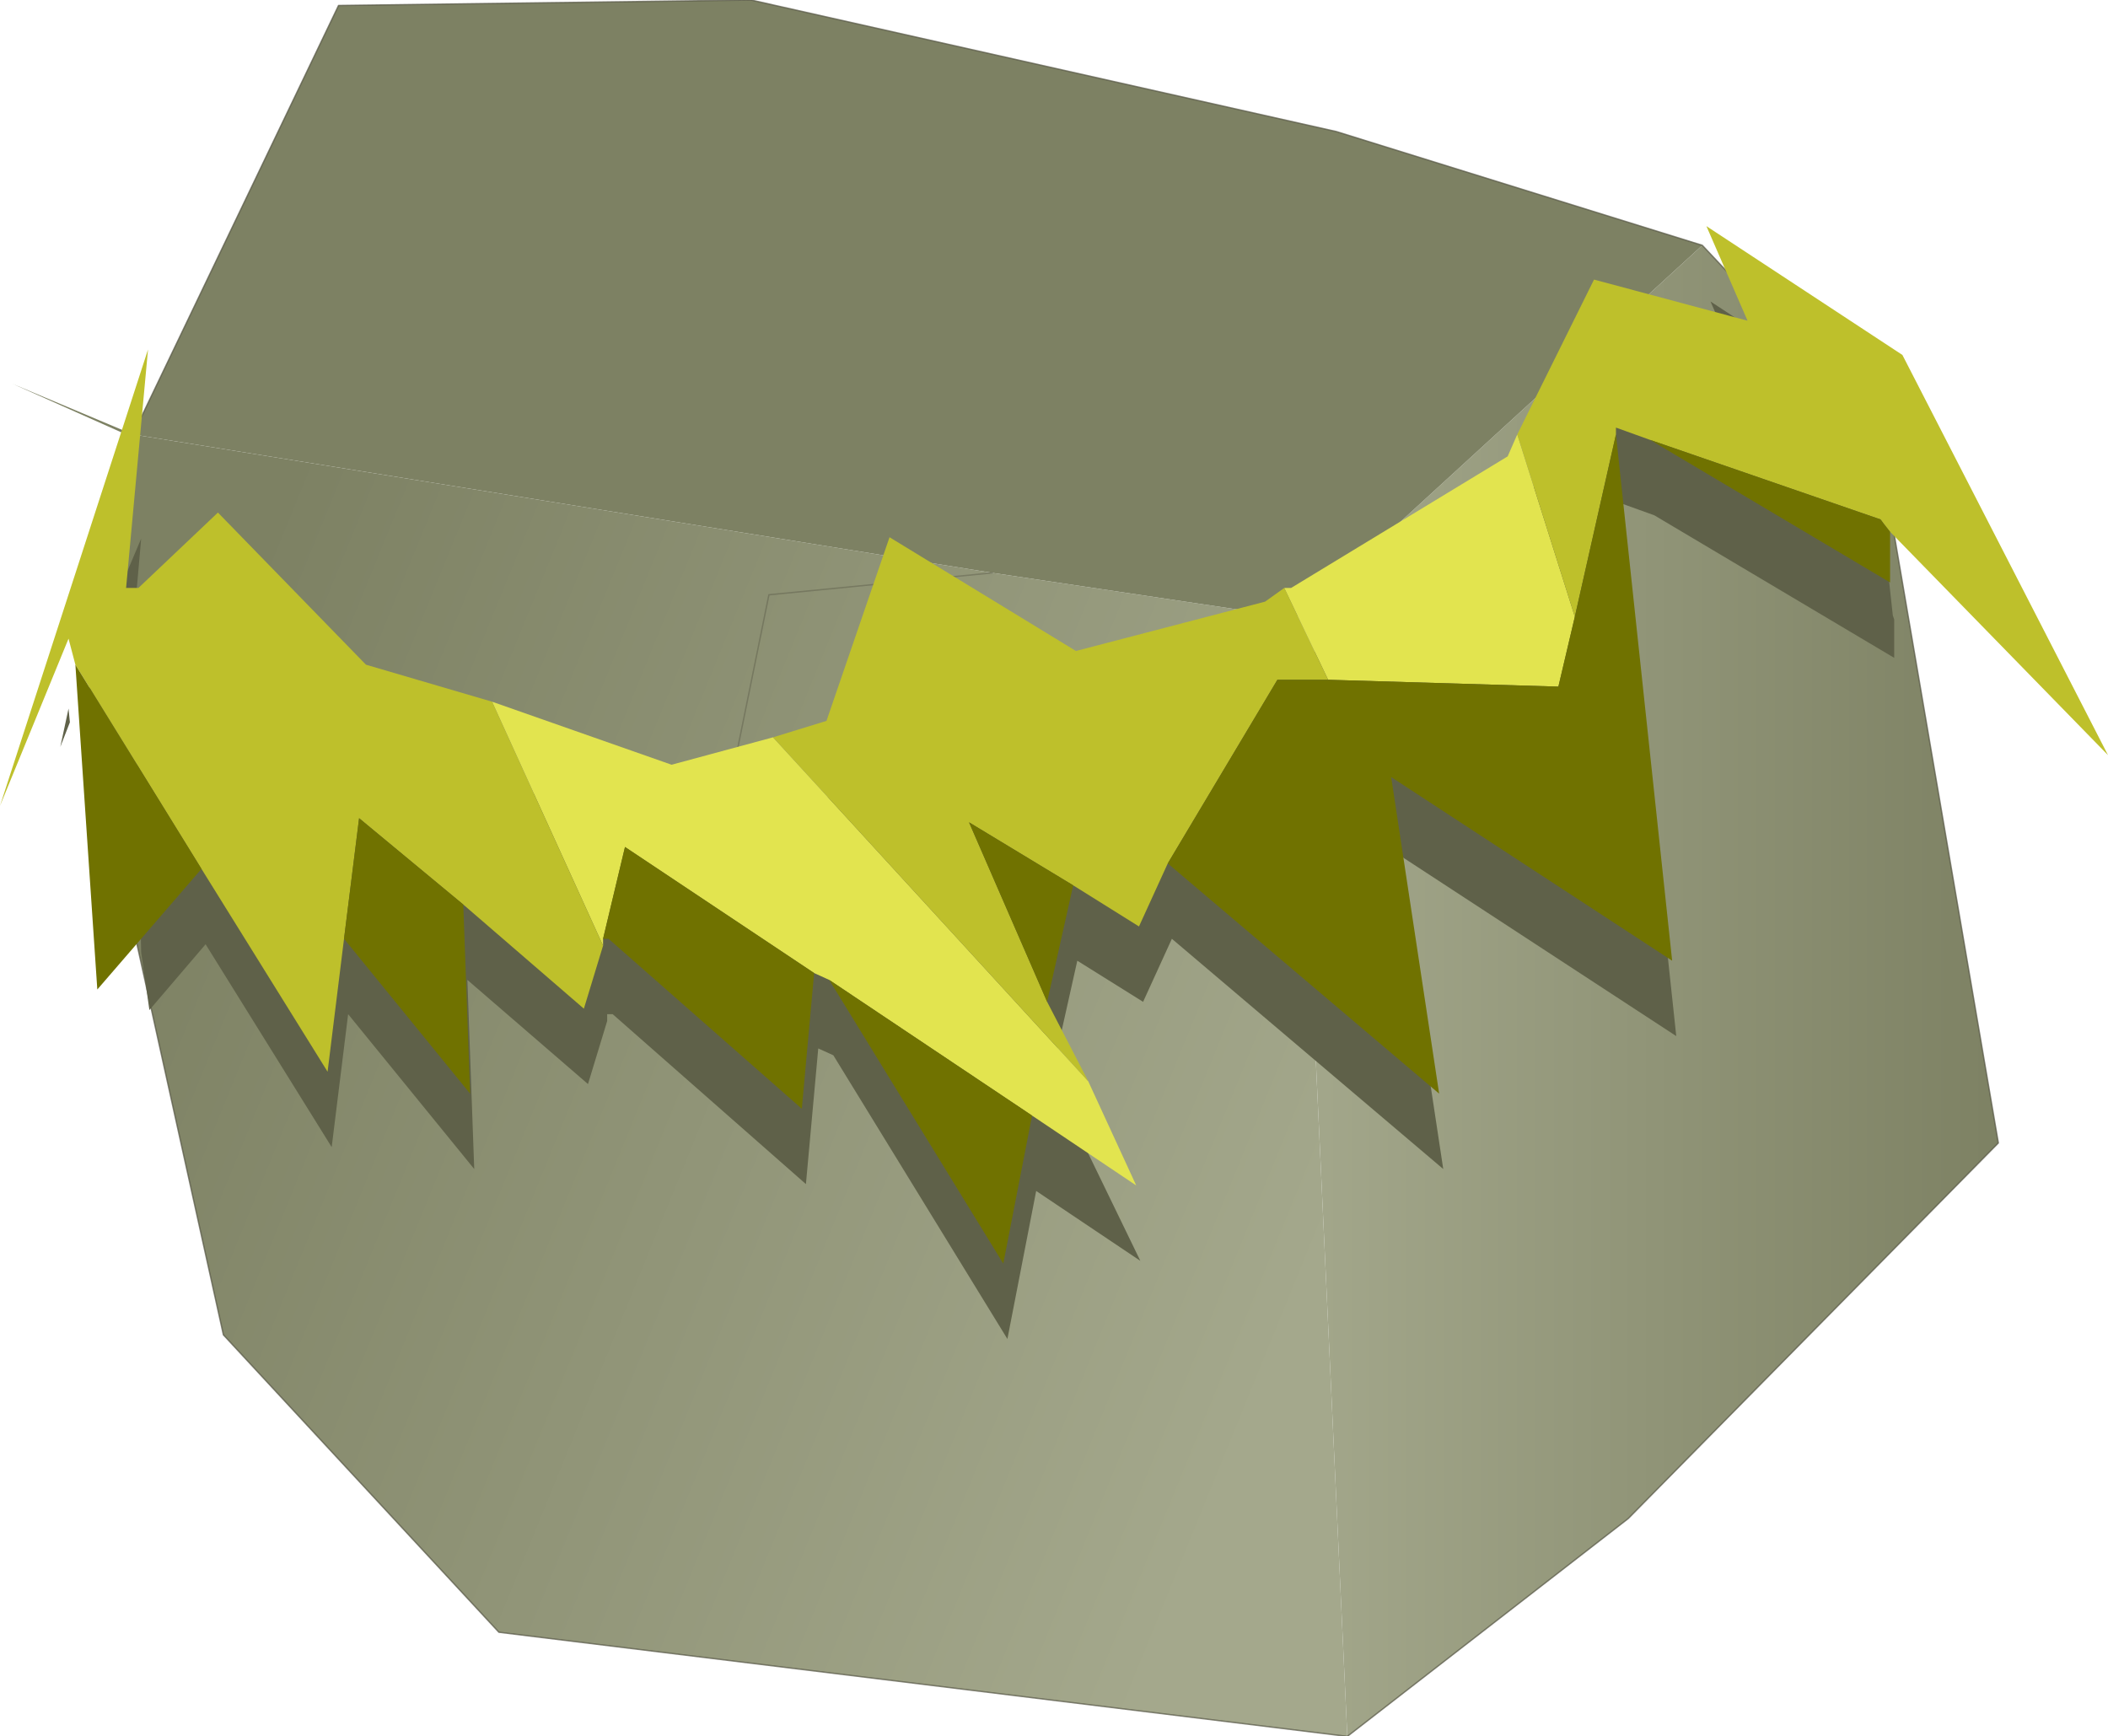 <?xml version="1.0"?>
<svg xmlns="http://www.w3.org/2000/svg" xmlns:xlink="http://www.w3.org/1999/xlink" width="76.9px" height="63.35px"><g transform="matrix(1, 0, 0, 1, -237.1, -170.45)"><use xlink:href="#object-0" width="76.9" height="63.35" transform="matrix(1, 0, 0, 1, 237.1, 170.45)"/></g><defs><g transform="matrix(1, 0, 0, 1, -237.1, -170.45)" id="object-0"><path fill-rule="evenodd" fill="url(#gradient-La9ec0781e436d37b20735a764034fe3c)" stroke="none" d="M299.2 179.4L305.55 186.15L310 212.15L296.5 225.85L286.25 233.8L284.35 193L299.2 179.4"/><path fill-rule="evenodd" fill="url(#gradient-L507b15f5d041d56861e09d07b42c4224)" stroke="none" d="M286.25 233.8L255.3 230L245.25 219.15L240.25 196.55L241.7 186.55L241.95 186.55L241.95 186.3L273.3 191.35L265.15 192.15L262 207.65L265.15 192.15L273.3 191.35L284.35 193L286.25 233.8"/><path fill-rule="evenodd" fill="#a4a88c" stroke="none" d="M241.7 186.55L241.7 186.3L241.95 186.3L241.95 186.55L241.7 186.55"/><path fill-rule="evenodd" fill="#7d8163" stroke="none" d="M241.7 186.3L237.55 184.45L241.95 186.3L249.45 170.65L264.5 170.45L285.85 175.25L299.2 179.4L284.35 193L273.3 191.35L241.95 186.3L241.7 186.3"/><path fill="none" stroke="#545443" stroke-opacity="0.702" stroke-width="0.05" stroke-linecap="round" stroke-linejoin="round" d="M299.2 179.4L305.55 186.15L310 212.15L296.5 225.85L286.25 233.8L255.3 230L245.25 219.15L240.25 196.55L241.7 186.55L241.7 186.3M241.95 186.3L249.45 170.65L264.5 170.45L285.85 175.25L299.2 179.4M241.95 186.3L241.95 186.55L241.7 186.55"/><path fill="none" stroke="#545443" stroke-opacity="0.4" stroke-width="0.05" stroke-linecap="round" stroke-linejoin="round" d="M262 207.65L265.15 192.15L273.3 191.35"/><path fill-rule="evenodd" fill="#5f6149" stroke="none" d="M295.4 183.4L301 184.9L299.5 181.45L304.7 184.85L305.65 188.3L306.15 192.9L306.2 193.05L306.2 194.45L297.45 189.25L296.2 188.8L296.2 189.05L298.25 208.25L288 201.55L289.75 213.1L279.85 204.7L278.8 207L276.4 205.5L275.45 209.75L278.7 216.45L274.9 213.9L273.85 219.3L267.5 208.95L266.95 208.7L266.5 213.65L259.45 207.45L259.25 207.45L259.25 207.7L258.55 210L254.15 206.2L254.4 213.1L249.8 207.45L249.2 212.3L244.6 204.9L242.55 207.3L242.25 205.2L242.15 200.75L242.05 196.35L241.85 194.65L241.55 191.75L242.25 190.1L241.85 194.65L242.3 194.65L245.2 191.9L250.6 197.45L261.75 201.1L267.4 199.5L269.7 192.8L276.5 196.95L283.4 195.15L284.1 194.65L284.35 194.65L292.25 189.85L295.4 183.4M239.6 196.3L239.65 196.8L239.3 197.7L239.6 196.3"/><path fill-rule="evenodd" fill="#e2e44f" stroke="none" d="M283.95 191.9L284.2 191.9L292.1 187.1L292.45 186.3L294.55 192.95L293.95 195.5L285.55 195.25L283.95 191.9M276.8 209.9L278.55 213.7L274.75 211.15L267.35 206.2L266.8 205.95L259.9 201.35L259.1 204.7L259.1 204.95L255.05 196.05L261.6 198.35L265.3 197.35L276.8 209.9"/><path fill-rule="evenodd" fill="#bec02b" stroke="none" d="M292.45 186.3L295.25 180.65L300.85 182.15L299.35 178.7L306.5 183.4L314 198L306.05 189.85L305.7 189.4L297.3 186.5L296.05 186.05L296.05 186.3L294.55 192.95L292.45 186.3M279.7 201.95L278.65 204.25L276.25 202.75L272.45 200.45L275.3 207L276.8 209.9L265.3 197.35L267.25 196.75L269.55 190.05L276.35 194.2L283.25 192.4L283.95 191.9L285.55 195.25L283.7 195.25L279.7 201.95M259.1 204.95L258.4 207.25L254 203.45L250.2 200.3L249.65 204.7L249.05 209.55L244.45 202.15L239.85 194.7L239.6 193.75L237.1 199.85L242.5 183.2L241.7 191.9L242.15 191.9L245.05 189.15L250.45 194.7L255.05 196.05L259.1 204.95"/><path fill-rule="evenodd" fill="#707200" stroke="none" d="M306.05 189.85L306.05 191.7L297.3 186.5L305.7 189.4L306.05 189.85M296.05 186.3L298.1 205.5L287.85 198.8L289.6 210.35L279.7 201.95L283.7 195.25L285.55 195.25L293.95 195.5L294.55 192.95L296.05 186.3M276.25 202.75L275.3 207L272.45 200.45L276.25 202.75M274.75 211.15L273.7 216.55L267.35 206.2L274.75 211.15M266.8 205.95L266.35 210.9L259.3 204.7L259.1 204.7L259.9 201.35L266.8 205.95M254 203.45L254.25 210.35L249.65 204.7L250.2 200.3L254 203.45M244.45 202.15L240.65 206.55L239.85 194.7L244.45 202.15"/></g><linearGradient gradientTransform="matrix(0.016, 0, 0, 0.033, 297.15, 206.6)" gradientUnits="userSpaceOnUse" spreadMethod="pad" id="gradient-La9ec0781e436d37b20735a764034fe3c" x1="-819.2" x2="819.2"><stop offset="0" stop-color="#a4a88c" stop-opacity="1"/><stop offset="1" stop-color="#7d8163" stop-opacity="1"/></linearGradient><linearGradient gradientTransform="matrix(-0.026, -0.01, 0.011, -0.027, 263.25, 210.05)" gradientUnits="userSpaceOnUse" spreadMethod="pad" id="gradient-L507b15f5d041d56861e09d07b42c4224" x1="-819.2" x2="819.2"><stop offset="0" stop-color="#a4a88c" stop-opacity="1"/><stop offset="1" stop-color="#7d8163" stop-opacity="1"/></linearGradient></defs></svg>
